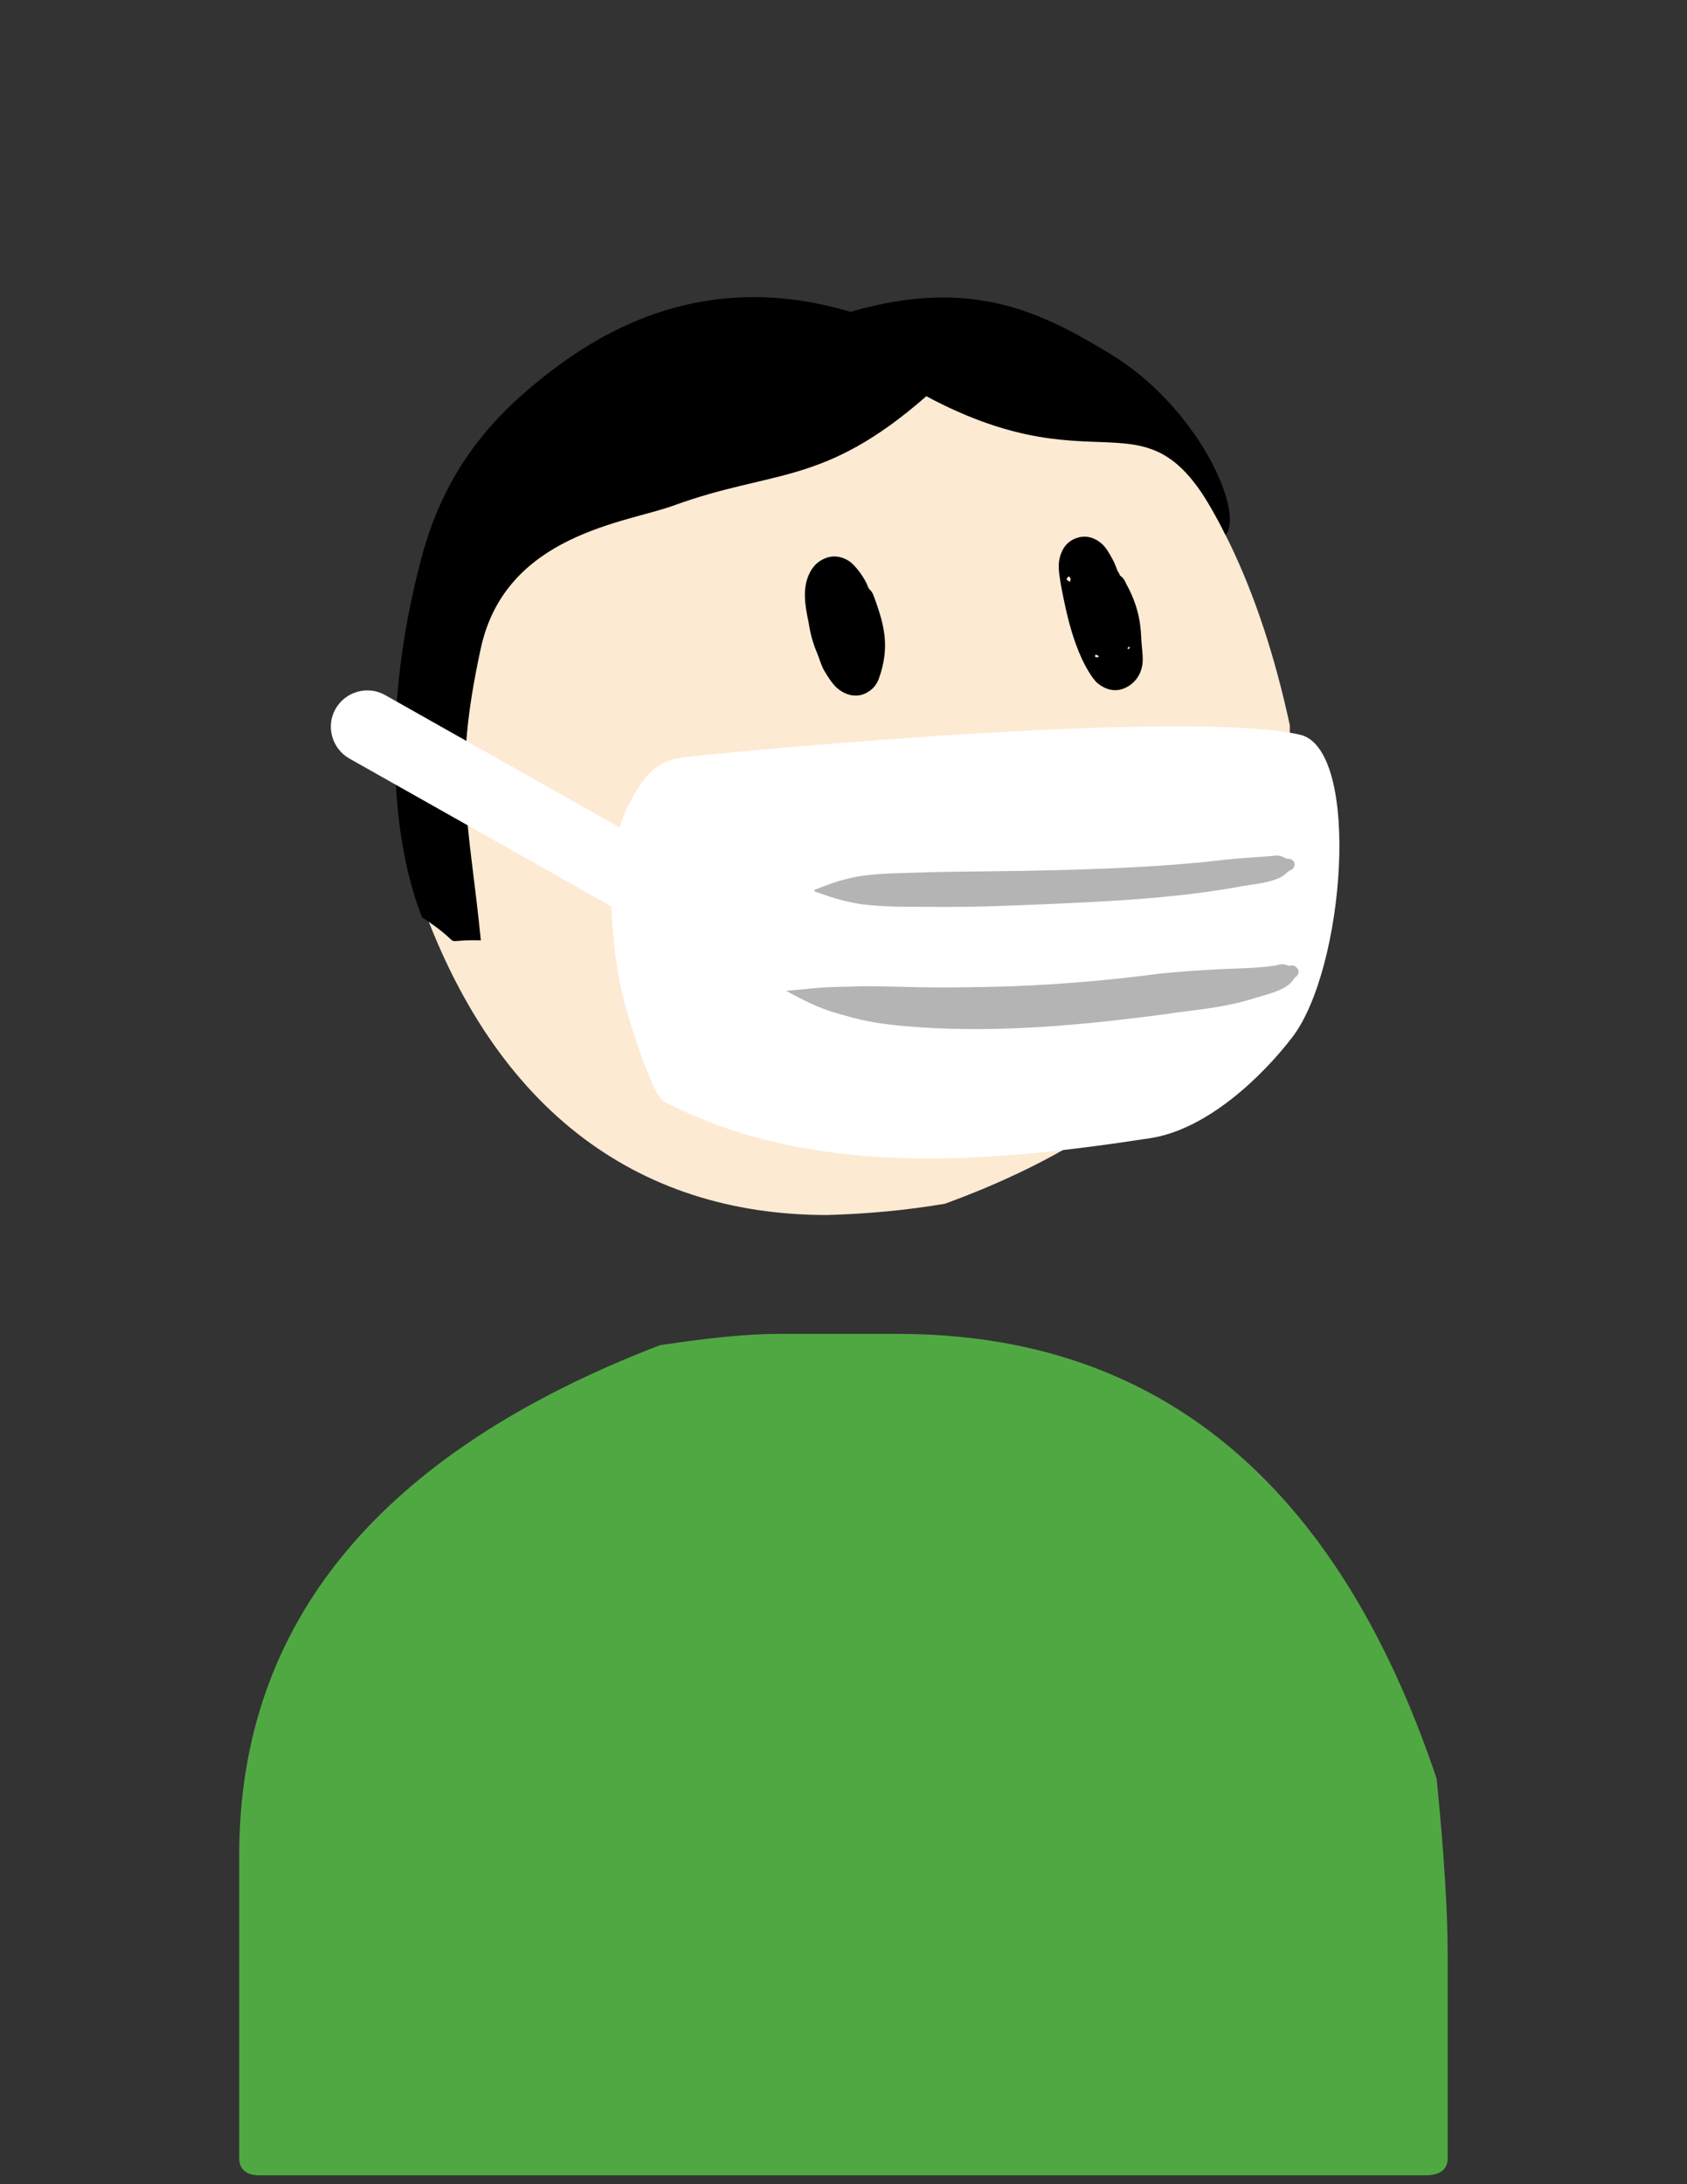 <?xml version="1.0" encoding="utf-8"?>
<!-- Generator: Adobe Illustrator 23.0.6, SVG Export Plug-In . SVG Version: 6.00 Build 0)  -->
<svg version="1.1" id="Layer_1" xmlns:serif="http://www.serif.com/"
	 xmlns="http://www.w3.org/2000/svg" xmlns:xlink="http://www.w3.org/1999/xlink" x="0px" y="0px" viewBox="0 0 612 792"
	 style="enable-background:new 0 0 612 792;" xml:space="preserve">
<rect x="0" y="0" width="612" height="792" fill="#333333" stroke="none"/>
<style type="text/css">
	.st0{fill:#50A843;}
	.st1{fill:#FDEAD3;}
	.st2{fill-rule:evenodd;clip-rule:evenodd;}
	.st3{fill:#010001;}
	.st4{fill-rule:evenodd;clip-rule:evenodd;fill:#FFFFFF;}
	.st5{fill-rule:evenodd;clip-rule:evenodd;fill:#B4B4B4;}
</style>
<g transform="matrix(1,0,0,1,-227.164,-241.067)">
	<g>
		<g transform="matrix(1,0,0,1,292.845,538.345)">
			<path class="st0" d="M216.5,186.4h43.6c94.2,0,159.3,53.8,195.4,161.3c2.7,27.2,4,48.3,4,63.5v74.2c0,4.6-3.7,6.1-8,6.1H28.1
				c-3.4,0-7-1.5-7-6.1v-110c0-84.2,50.9-145.8,152.6-184.9C191.5,187.8,205.7,186.4,216.5,186.4"/>
		</g>
		<g id="Path_450" transform="matrix(1,0,0,1,498.777,538.341)">
			<path class="st1" d="M44.5-184.2c79.6,0,130.2,50,151.8,149.9v19.6c0,72.2-41.7,123.5-125.1,153.9c-14.1,2.4-28.4,3.7-42.8,4.1
				c-69.4,0-122.8-39-149.7-120.9c-5.5-16.7-6.1-48.5-6.1-48.5c0-82.5,48.2-135.2,144.5-158L44.5-184.2z"/>
		</g>
		<g transform="matrix(-0.677,0,0,1,778.728,61.001)">
			<path class="st2" d="M215.8,387.2c0.9-1.6,1.6-2.8,1.9-3.2c0.4-0.6,2.7-3.6,4.6-5.3c2.1-1.8,4.5-2.8,6.2-3.3
				c3.4-1,6.6-0.9,9.5-0.2c2.5,0.6,5,1.7,6.9,3.8c1.2,1.4,2.1,3.1,2.4,5.1c0.4,2.9-0.8,6.8-1.3,8.9c-1.5,5.2-3.1,10.5-5.3,15.5
				c-1.6,3.7-3.5,7.2-5.8,10.6c-1.4,2-5.2,7-8.5,8.8c-5.6,3-11.5,3.2-17,0.7c-3.4-1.6-6-4-6.8-7.4c-0.7-2.7,0.5-7.1,0.6-10.1
				c0.2-3.1,0.8-6.7,2.3-10.1c1.5-3.5,3.6-6.7,5.7-9.2c0.2-0.2,1-2,3.1-2.9l0.2-0.1C214.9,388.1,215.3,387.6,215.8,387.2z
				 M226.9,417.6c-0.2,0.1-0.3,0.1-0.5,0.2l-0.5,0.2c0.2,0.3,0.5,0.4,1.1,0.4c1.1,0,1.1-0.4,0.6-1L226.9,417.6z M209.9,414.5
				c-0.6,0.2-0.8,0.5-0.2,0.8c0.4,0.2,0.7,0.1,0.9-0.1l-0.5-0.4L209.9,414.5z M241.2,391c1.8-0.4,2.7-1,1-1.8
				c-0.5-0.3-0.9,0.3-1.2,0.8C241.1,390.3,241.2,390.6,241.2,391z"/>
		</g>
		<g transform="matrix(-0.677,0,0,1,778.728,61.001)">
			<path class="st2" d="M349.3,393.3c0.5-0.8,0.9-1.4,1.2-1.9c1.4-2,5.9-6.5,9.5-8c5.6-2.3,11.1-2,16.2,0.5
				c4.1,2.1,7.5,6.5,7.2,12.6c-0.1,2.7-0.9,6-2,9.3c-0.8,3.9-2.5,8-4.7,11.3c-1.2,2.4-2.3,4.3-2.9,5.2c-0.3,0.5-3.8,4.6-6.6,6.6
				c-3.2,2.2-6.8,3.1-9.2,3.3c-3.3,0.3-6.2-0.2-8.8-1.4c-2.1-0.9-4.2-2.3-5.5-4.8c-2.8-5.4-3.6-9.9-3.1-14.4
				c0.5-4.1,2.1-8.1,4.5-12.8c0.9-1.4,1.5-3.5,3.2-4.7C348.7,393.9,349,393.5,349.3,393.3z"/>
		</g>
		<g transform="matrix(-0.677,0,0,1,778.728,61.001)">
			<path class="st2" d="M186.8,465.1c1,2-0.5,3.1,0.1,5.9c0.2,0.7,0.3,1.4,0.7,2.1c2.2,3.9,5.5,7.8,8,10.6
				c6.8,6.3,13.3,12.6,20.5,18.2c5.5,4.2,11.4,8,17.8,11.2c36.6,18.3,79.3,18.3,116.9,4.1c12-4.5,23.6-10.4,33.8-17.8
				c6.2-4.5,11.9-9.6,16.8-15.2c2.4-2.7,4.5-5.4,6.4-8.4c1.8-2.9,3.5-5.7,4.8-8.8c0.9-2.1,1.5-4,2-6.1c0.5-2.2,0.6-4.1,0.8-6.3
				c0.1-0.1,0-0.3-0.2-0.3c-0.2-0.1-0.4,0-0.4,0.1c-2.7,2-5.1,3.4-7.7,5.4c-2.5,1.8-4.7,3.5-7,5.3c-2.8,2.2-5.4,4.2-8.1,6.3
				c-4,3.2-8.1,6.1-12.2,9c-7,5-14.1,9.5-21.6,13.5c-11.8,6.3-24.3,11.1-37.2,13.8c-24.2,5.1-49.7,3.1-72.2-8.1
				c-5.1-2.5-9.7-5.6-14.3-8.9c-7.1-5.1-13.9-10.7-20.7-16.4c-3.3-2.3-6.6-6.2-11.1-8.8c-0.7-0.4-1.2-0.7-2-0.9
				c-5.1-1.5-7.3-2-11.4-1.9c-1-0.5-2.4-0.3-3.1,0.4C185.5,463.7,185.8,464.7,186.8,465.1z"/>
		</g>
		<g transform="matrix(0.994,-0.108,0.108,0.994,315.143,537.913)">
			<path class="st3" d="M124.5-146.6c25.5-16.4,64.8-33.2,114.7-12.3c45.4-8,69.2,7.9,92.2,25.5c29.2,22.4,42.2,62,34.3,69.7
				C344-124,325.3-83.1,263.2-125.5C222.5-97,205.2-105.2,167.8-96C150.1-91.6,106-92.3,92.6-52C77.3-6.2,81.6,8.6,81.2,53.2
				c-16.8-2.2-3.9,3-20.3-10.6C53.3,15.2,53.5-32.3,75-87.6C86.8-117.9,105.6-134.5,124.5-146.6z"/>
		</g>
	</g>
</g>
<g>
	<g transform="matrix(1,0,0,1,-227.472,-241.067)">
		<g id="roucka">
			<g transform="matrix(-0.798,0.028,0.018,0.503,867.665,269.327)">
				<path class="st4" d="M221,461.4c-26.7,14.1-15.9,169.3,9.1,217.4c14.3,27.5,40.1,64.1,66,69c76.3,14.3,155.4,19.7,220.2-38.6
					c6.1-5.5,16.8-71.7,18.1-85.3c3.6-39.1,5.9-95.3-7.7-131.9c-6.4-17.4-12.1-28.8-25.4-30.3C466.8,457.7,270.3,439.8,221,461.4"/>
			</g>
			<g transform="matrix(-1,0,0,1,1131,115.808)">
				<path class="st4" d="M663.5,433.9l100.3-56.6c6.3-3.6,14.4-1.3,18,5s1.3,14.4-5,18l-100.3,56.6c-6.3,3.6-14.4,1.3-18-5
					C654.9,445.5,657.1,437.5,663.5,433.9z"/>
			</g>
			<g transform="matrix(-1,0,0,1,1131,115.808)">
				<path class="st5" d="M436.4,436.7c1.3-0.4,2-1,3.3-1.2c1-0.1,2,0.1,3.1,0.2c4.1,0.3,8.2,0.6,12.3,0.9c4.1,0.4,8.1,0.9,12.2,1.3
					c28.3,2.7,57.3,3.1,86.1,3.4c5,0.1,9.9,0.1,14.8,0.3c7.5,0.3,15,0.2,22.3,1.2c3,0.4,5.7,1.1,8.6,1.9c3.1,0.9,5.6,2,8.6,3.1
					c0.2,0,0.4,0.2,0.4,0.4c0,0.2-0.2,0.4-0.4,0.4c-3,1-5.5,2-8.6,2.8c-2.9,0.8-5.6,1.4-8.6,1.8c-9.1,1.1-18.3,0.8-27.6,0.9
					c-13.8,0.1-27.6-0.5-41.4-1.1c-23.3-1-46.7-2.3-69.1-6.5c-4.6-0.8-9.4-1.1-13.6-3.2c-1.3-0.7-1.9-1.5-3.1-2.4
					c-1.2-0.2-2-1.4-1.8-2.6C434.1,437.3,435.3,436.5,436.4,436.7z"/>
			</g>
			<g transform="matrix(-1,0,0,1,1131,115.808)">
				<path class="st5" d="M435.7,475.5c1-0.2,1.5-0.6,2.6-0.6c0.7,0,1.4,0.2,2.2,0.4c6.1,1,13.4,1.1,20.7,1.4
					c7.9,0.4,15.7,1,21.6,1.6c17.3,2.3,35.5,3.9,53.9,4.6c6.5,0.2,12.9,0.3,19.4,0.4c9.7,0.1,19.4-0.2,29-0.4c3.3-0.1,6.5,0,9.7,0.1
					c3.3,0.1,6.5,0.1,9.8,0.3c4.7,0.3,8.9,0.9,13.5,1.2c0,0,0.1,0,0.1,0.1c0,0,0,0.1-0.1,0.1c-4.4,2.3-8.2,4.4-12.9,6.2
					c-4.4,1.7-8.9,2.8-13.5,4c-1.8,0.4-3.7,0.8-5.5,1.1c-7.3,1.2-14.8,1.7-22.3,2.1c-28.1,1.3-56.8-1.6-83.2-5.1
					c-5.4-0.9-12.6-1.5-19.8-2.8c-4.6-0.8-9.2-1.9-13.5-3.3c-4.3-1.3-8.5-2.3-11.4-4.6c-1.1-0.9-1.5-1.6-2.3-2.7
					c-1.1-0.5-1.5-1.7-1.1-2.8C433.4,475.5,434.6,475,435.7,475.5z"/>
			</g>
		</g>
	</g>
</g>
</svg>
